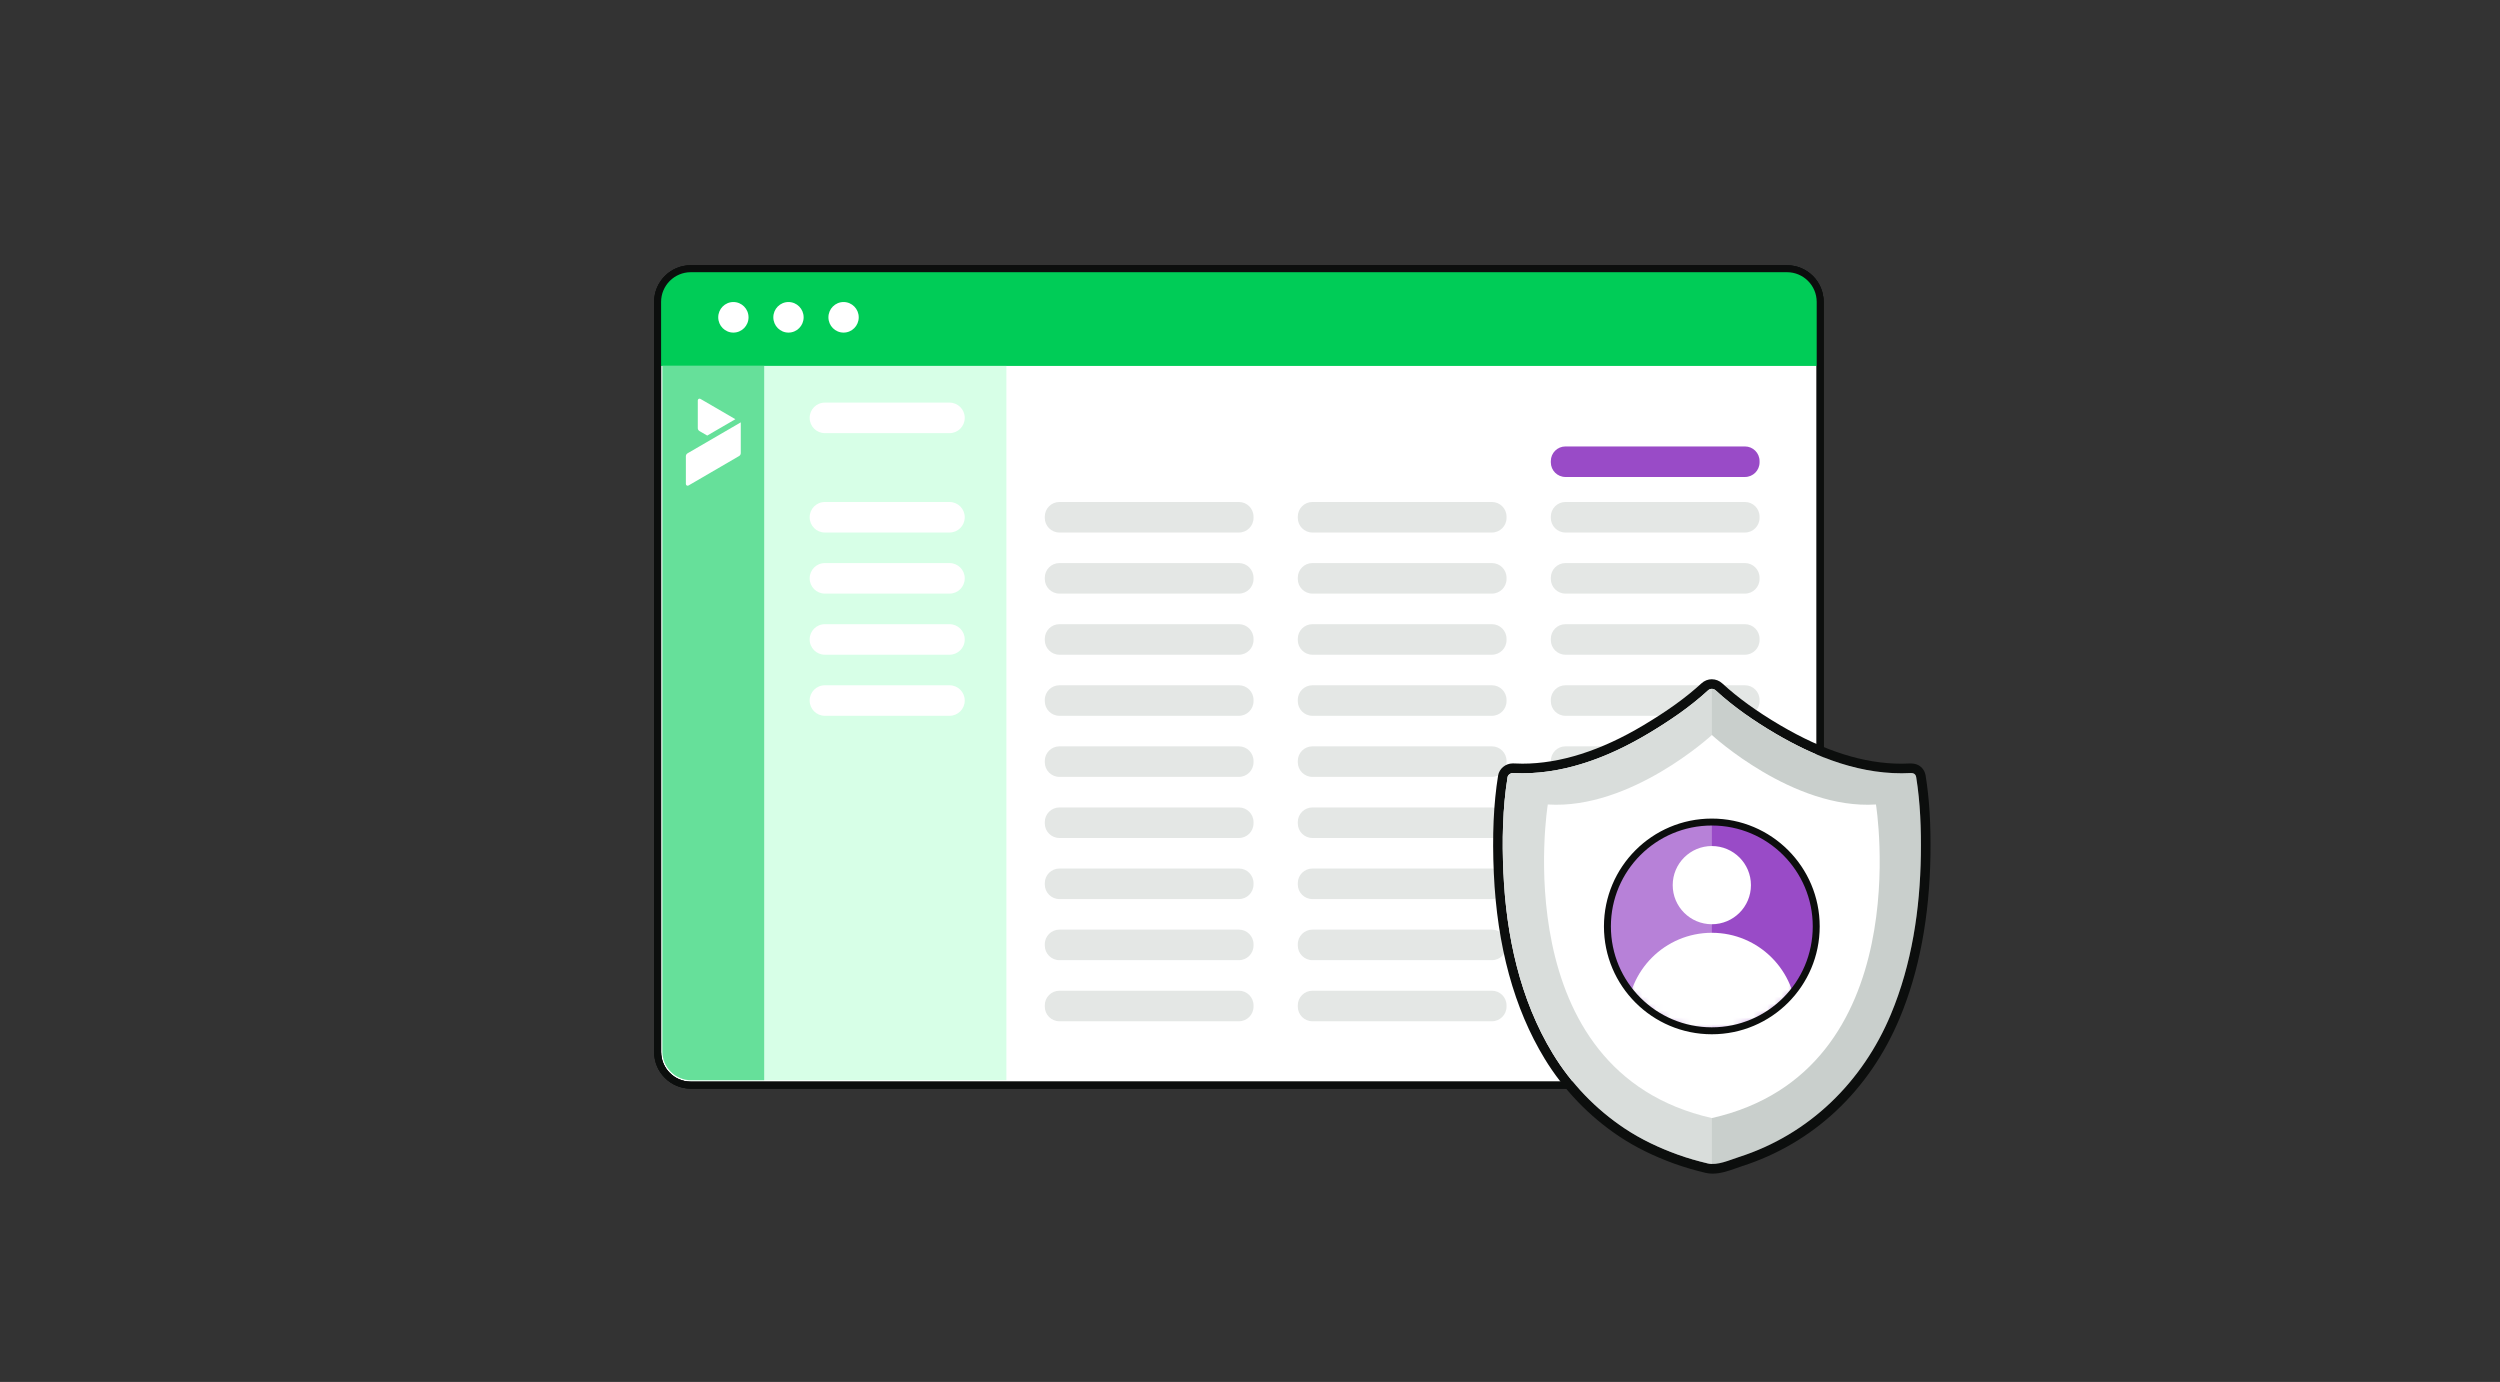<svg width="360" height="199" viewBox="0 0 360 199" fill="none" xmlns="http://www.w3.org/2000/svg">
<rect x="0" y="0" width="360" height="199" fill="#333333" stroke="none"/>
<g clip-path="url(#clip0_1259_822)">
<path d="M257.324 38.698H99.478C96.838 38.698 94.698 40.837 94.698 43.477V151.48C94.698 154.119 96.838 156.259 99.478 156.259H257.324C259.964 156.259 262.104 154.119 262.104 151.48V43.477C262.104 40.837 259.964 38.698 257.324 38.698Z" fill="white" stroke="#0C0E0D" stroke-miterlimit="10"/>
<path d="M257.324 38.698H99.478C96.838 38.698 94.698 40.837 94.698 43.477V151.48C94.698 154.119 96.838 156.259 99.478 156.259H257.324C259.964 156.259 262.104 154.119 262.104 151.48V43.477C262.104 40.837 259.964 38.698 257.324 38.698Z" stroke="#0C0E0D" stroke-miterlimit="10"/>
<path d="M99.478 38.698H257.324C259.962 38.698 262.104 40.839 262.104 43.477V52.693H94.698V43.477C94.698 40.839 96.84 38.698 99.478 38.698Z" fill="#00CC57"/>
<path d="M105.608 47.894C106.813 47.894 107.789 46.909 107.789 45.693C107.789 44.478 106.813 43.492 105.608 43.492C104.403 43.492 103.426 44.478 103.426 45.693C103.426 46.909 104.403 47.894 105.608 47.894Z" fill="white"/>
<path d="M113.541 47.894C114.746 47.894 115.723 46.909 115.723 45.693C115.723 44.478 114.746 43.492 113.541 43.492C112.336 43.492 111.359 44.478 111.359 45.693C111.359 46.909 112.336 47.894 113.541 47.894Z" fill="white"/>
<path d="M121.475 47.894C122.68 47.894 123.657 46.909 123.657 45.693C123.657 44.478 122.68 43.492 121.475 43.492C120.27 43.492 119.293 44.478 119.293 45.693C119.293 46.909 120.27 47.894 121.475 47.894Z" fill="white"/>
<path d="M178.401 72.287H152.557C151.393 72.287 150.45 73.229 150.45 74.392V74.579C150.45 75.742 151.393 76.684 152.557 76.684H178.401C179.565 76.684 180.508 75.742 180.508 74.579V74.392C180.508 73.229 179.565 72.287 178.401 72.287Z" fill="#E4E7E5"/>
<path d="M178.401 81.082H152.557C151.393 81.082 150.45 82.025 150.45 83.188V83.374C150.45 84.537 151.393 85.48 152.557 85.48H178.401C179.565 85.48 180.508 84.537 180.508 83.374V83.188C180.508 82.025 179.565 81.082 178.401 81.082Z" fill="#E4E7E5"/>
<path d="M178.401 89.882H152.557C151.393 89.882 150.45 90.825 150.45 91.988V92.174C150.45 93.337 151.393 94.28 152.557 94.28H178.401C179.565 94.28 180.508 93.337 180.508 92.174V91.988C180.508 90.825 179.565 89.882 178.401 89.882Z" fill="#E4E7E5"/>
<path d="M178.401 98.678H152.557C151.393 98.678 150.45 99.621 150.45 100.783V100.97C150.45 102.133 151.393 103.076 152.557 103.076H178.401C179.565 103.076 180.508 102.133 180.508 100.97V100.783C180.508 99.621 179.565 98.678 178.401 98.678Z" fill="#E4E7E5"/>
<path d="M178.401 107.474H152.557C151.393 107.474 150.45 108.416 150.45 109.579V109.766C150.45 110.929 151.393 111.871 152.557 111.871H178.401C179.565 111.871 180.508 110.929 180.508 109.766V109.579C180.508 108.416 179.565 107.474 178.401 107.474Z" fill="#E4E7E5"/>
<path d="M178.401 116.273H152.557C151.393 116.273 150.45 117.216 150.45 118.379V118.566C150.45 119.729 151.393 120.671 152.557 120.671H178.401C179.565 120.671 180.508 119.729 180.508 118.566V118.379C180.508 117.216 179.565 116.273 178.401 116.273Z" fill="#E4E7E5"/>
<path d="M178.401 125.069H152.557C151.393 125.069 150.45 126.012 150.45 127.175V127.361C150.45 128.524 151.393 129.467 152.557 129.467H178.401C179.565 129.467 180.508 128.524 180.508 127.361V127.175C180.508 126.012 179.565 125.069 178.401 125.069Z" fill="#E4E7E5"/>
<path d="M178.401 133.865H152.557C151.393 133.865 150.45 134.808 150.45 135.97V136.157C150.45 137.32 151.393 138.263 152.557 138.263H178.401C179.565 138.263 180.508 137.32 180.508 136.157V135.97C180.508 134.808 179.565 133.865 178.401 133.865Z" fill="#E4E7E5"/>
<path d="M178.401 142.664H152.557C151.393 142.664 150.45 143.607 150.45 144.77V144.956C150.45 146.119 151.393 147.062 152.557 147.062H178.401C179.565 147.062 180.508 146.119 180.508 144.956V144.77C180.508 143.607 179.565 142.664 178.401 142.664Z" fill="#E4E7E5"/>
<path d="M214.834 72.287H188.989C187.826 72.287 186.883 73.229 186.883 74.392V74.579C186.883 75.742 187.826 76.684 188.989 76.684H214.834C215.997 76.684 216.941 75.742 216.941 74.579V74.392C216.941 73.229 215.997 72.287 214.834 72.287Z" fill="#E4E7E5"/>
<path d="M214.834 81.082H188.989C187.826 81.082 186.883 82.025 186.883 83.188V83.374C186.883 84.537 187.826 85.48 188.989 85.48H214.834C215.997 85.48 216.941 84.537 216.941 83.374V83.188C216.941 82.025 215.997 81.082 214.834 81.082Z" fill="#E4E7E5"/>
<path d="M214.834 89.882H188.989C187.826 89.882 186.883 90.825 186.883 91.988V92.174C186.883 93.337 187.826 94.28 188.989 94.28H214.834C215.997 94.28 216.941 93.337 216.941 92.174V91.988C216.941 90.825 215.997 89.882 214.834 89.882Z" fill="#E4E7E5"/>
<path d="M214.834 98.678H188.989C187.826 98.678 186.883 99.621 186.883 100.783V100.97C186.883 102.133 187.826 103.076 188.989 103.076H214.834C215.997 103.076 216.941 102.133 216.941 100.97V100.783C216.941 99.621 215.997 98.678 214.834 98.678Z" fill="#E4E7E5"/>
<path d="M214.834 107.474H188.989C187.826 107.474 186.883 108.416 186.883 109.579V109.766C186.883 110.929 187.826 111.871 188.989 111.871H214.834C215.997 111.871 216.941 110.929 216.941 109.766V109.579C216.941 108.416 215.997 107.474 214.834 107.474Z" fill="#E4E7E5"/>
<path d="M214.834 116.273H188.989C187.826 116.273 186.883 117.216 186.883 118.379V118.566C186.883 119.729 187.826 120.671 188.989 120.671H214.834C215.997 120.671 216.941 119.729 216.941 118.566V118.379C216.941 117.216 215.997 116.273 214.834 116.273Z" fill="#E4E7E5"/>
<path d="M214.834 125.069H188.989C187.826 125.069 186.883 126.012 186.883 127.175V127.361C186.883 128.524 187.826 129.467 188.989 129.467H214.834C215.997 129.467 216.941 128.524 216.941 127.361V127.175C216.941 126.012 215.997 125.069 214.834 125.069Z" fill="#E4E7E5"/>
<path d="M214.834 133.865H188.989C187.826 133.865 186.883 134.808 186.883 135.97V136.157C186.883 137.32 187.826 138.263 188.989 138.263H214.834C215.997 138.263 216.941 137.32 216.941 136.157V135.97C216.941 134.808 215.997 133.865 214.834 133.865Z" fill="#E4E7E5"/>
<path d="M214.834 142.664H188.989C187.826 142.664 186.883 143.607 186.883 144.77V144.956C186.883 146.119 187.826 147.062 188.989 147.062H214.834C215.997 147.062 216.941 146.119 216.941 144.956V144.77C216.941 143.607 215.997 142.664 214.834 142.664Z" fill="#E4E7E5"/>
<path d="M251.271 72.287H225.426C224.262 72.287 223.319 73.229 223.319 74.392V74.579C223.319 75.742 224.262 76.684 225.426 76.684H251.271C252.434 76.684 253.377 75.742 253.377 74.579V74.392C253.377 73.229 252.434 72.287 251.271 72.287Z" fill="#E4E7E5"/>
<path d="M251.271 64.288H225.426C224.262 64.288 223.319 65.231 223.319 66.394V66.58C223.319 67.743 224.262 68.686 225.426 68.686H251.271C252.434 68.686 253.377 67.743 253.377 66.58V66.394C253.377 65.231 252.434 64.288 251.271 64.288Z" fill="#994BC7"/>
<path d="M251.271 81.082H225.426C224.262 81.082 223.319 82.025 223.319 83.188V83.374C223.319 84.537 224.262 85.48 225.426 85.48H251.271C252.434 85.48 253.377 84.537 253.377 83.374V83.188C253.377 82.025 252.434 81.082 251.271 81.082Z" fill="#E4E7E5"/>
<path d="M251.271 89.882H225.426C224.262 89.882 223.319 90.825 223.319 91.988V92.174C223.319 93.337 224.262 94.28 225.426 94.28H251.271C252.434 94.28 253.377 93.337 253.377 92.174V91.988C253.377 90.825 252.434 89.882 251.271 89.882Z" fill="#E4E7E5"/>
<path d="M251.271 98.678H225.426C224.262 98.678 223.319 99.621 223.319 100.783V100.97C223.319 102.133 224.262 103.076 225.426 103.076H251.271C252.434 103.076 253.377 102.133 253.377 100.97V100.783C253.377 99.621 252.434 98.678 251.271 98.678Z" fill="#E4E7E5"/>
<path d="M251.271 107.474H225.426C224.262 107.474 223.319 108.416 223.319 109.579V109.766C223.319 110.929 224.262 111.871 225.426 111.871H251.271C252.434 111.871 253.377 110.929 253.377 109.766V109.579C253.377 108.416 252.434 107.474 251.271 107.474Z" fill="#E4E7E5"/>
<path d="M251.271 116.273H225.426C224.262 116.273 223.319 117.216 223.319 118.379V118.566C223.319 119.729 224.262 120.671 225.426 120.671H251.271C252.434 120.671 253.377 119.729 253.377 118.566V118.379C253.377 117.216 252.434 116.273 251.271 116.273Z" fill="#E4E7E5"/>
<path d="M251.271 125.069H225.426C224.262 125.069 223.319 126.012 223.319 127.175V127.361C223.319 128.524 224.262 129.467 225.426 129.467H251.271C252.434 129.467 253.377 128.524 253.377 127.361V127.175C253.377 126.012 252.434 125.069 251.271 125.069Z" fill="#E4E7E5"/>
<path d="M251.271 133.865H225.426C224.262 133.865 223.319 134.808 223.319 135.97V136.157C223.319 137.32 224.262 138.263 225.426 138.263H251.271C252.434 138.263 253.377 137.32 253.377 136.157V135.97C253.377 134.808 252.434 133.865 251.271 133.865Z" fill="#E4E7E5"/>
<path d="M251.271 142.664H225.426C224.262 142.664 223.319 143.607 223.319 144.77V144.956C223.319 146.119 224.262 147.062 225.426 147.062H251.271C252.434 147.062 253.377 146.119 253.377 144.956V144.77C253.377 143.607 252.434 142.664 251.271 142.664Z" fill="#E4E7E5"/>
<path d="M95.393 52.693H144.92V155.553H99.526C97.245 155.553 95.389 153.701 95.389 151.417V52.693H95.393Z" fill="#D7FFE7"/>
<path d="M136.732 72.287H118.782C117.572 72.287 116.592 73.267 116.592 74.476V74.496C116.592 75.704 117.572 76.684 118.782 76.684H136.732C137.941 76.684 138.922 75.704 138.922 74.496V74.476C138.922 73.267 137.941 72.287 136.732 72.287Z" fill="white"/>
<path d="M136.732 57.975H118.782C117.572 57.975 116.592 58.955 116.592 60.164V60.184C116.592 61.393 117.572 62.373 118.782 62.373H136.732C137.941 62.373 138.922 61.393 138.922 60.184V60.164C138.922 58.955 137.941 57.975 136.732 57.975Z" fill="white"/>
<path d="M136.732 81.082H118.782C117.572 81.082 116.592 82.062 116.592 83.271V83.291C116.592 84.5 117.572 85.48 118.782 85.48H136.732C137.941 85.48 138.922 84.5 138.922 83.291V83.271C138.922 82.062 137.941 81.082 136.732 81.082Z" fill="white"/>
<path d="M136.732 89.882H118.782C117.572 89.882 116.592 90.862 116.592 92.071V92.091C116.592 93.3 117.572 94.28 118.782 94.28H136.732C137.941 94.28 138.922 93.3 138.922 92.091V92.071C138.922 90.862 137.941 89.882 136.732 89.882Z" fill="white"/>
<path d="M136.732 98.678H118.782C117.572 98.678 116.592 99.658 116.592 100.867V100.887C116.592 102.096 117.572 103.076 118.782 103.076H136.732C137.941 103.076 138.922 102.096 138.922 100.887V100.867C138.922 99.658 137.941 98.678 136.732 98.678Z" fill="white"/>
<path d="M95.393 52.693H110.043V155.553H99.526C97.245 155.553 95.389 153.701 95.389 151.417V52.693H95.393Z" fill="#66E09A"/>
<path d="M257.324 38.698H99.478C96.838 38.698 94.698 40.837 94.698 43.477V151.48C94.698 154.119 96.838 156.259 99.478 156.259H257.324C259.964 156.259 262.104 154.119 262.104 151.48V43.477C262.104 40.837 259.964 38.698 257.324 38.698Z" stroke="#0C0E0D" stroke-miterlimit="10"/>
<path d="M99.145 69.911L106.433 65.668C106.58 65.581 106.671 65.422 106.671 65.252V60.818L99.003 65.279C98.856 65.367 98.765 65.525 98.765 65.696V69.689C98.765 69.888 98.975 70.01 99.145 69.911Z" fill="white"/>
<path d="M101.843 62.725L100.72 62.071C100.574 61.984 100.482 61.825 100.482 61.655V57.661C100.482 57.463 100.693 57.34 100.863 57.439L105.893 60.366L101.843 62.721V62.725Z" fill="white"/>
<path d="M246.511 99.197C246.709 99.197 246.903 99.273 247.066 99.423C249.648 101.795 252.616 103.841 255.631 105.618C261.153 108.865 267.333 111.36 273.803 111.36C274.256 111.36 274.712 111.348 275.164 111.324C275.18 111.324 275.192 111.324 275.208 111.324C275.267 111.324 275.323 111.332 275.378 111.34C275.64 111.376 275.87 111.546 275.926 111.903C276.521 115.595 276.656 119.402 276.6 123.134C276.485 130.942 275.303 138.845 272.276 146.087C268.21 155.818 260.534 163.373 250.406 166.617C249.295 166.974 247.859 167.616 246.606 167.616C246.368 167.616 246.134 167.592 245.915 167.541C244.444 167.188 242.988 166.775 241.564 166.26C238.918 165.3 236.351 164.091 233.999 162.536C229.782 159.74 226.235 156.048 223.605 151.726C218.857 143.921 216.889 134.697 216.488 125.652C216.286 121.095 216.362 116.416 217.091 111.903C217.143 111.586 217.508 111.324 217.821 111.324C217.833 111.324 217.841 111.324 217.853 111.324C218.309 111.348 218.766 111.36 219.218 111.36C225.664 111.36 231.904 108.897 237.386 105.618C240.393 103.817 243.365 101.803 245.951 99.423C246.114 99.273 246.312 99.197 246.507 99.197M246.511 97.809C245.959 97.809 245.428 98.019 245.015 98.4C242.805 100.431 240.155 102.342 236.676 104.424C230.524 108.104 224.649 109.968 219.222 109.968C218.789 109.968 218.357 109.956 217.932 109.932C217.897 109.932 217.861 109.932 217.825 109.932C216.806 109.932 215.886 110.698 215.727 111.677C215.072 115.734 214.87 120.326 215.108 125.711C215.576 136.236 218.036 145.23 222.423 152.444C225.14 156.909 228.877 160.799 233.237 163.69C235.526 165.205 238.093 166.474 241.092 167.564C242.429 168.048 243.9 168.484 245.59 168.889C245.908 168.964 246.249 169.004 246.606 169.004C247.812 169.004 249.006 168.58 250.061 168.203C250.335 168.104 250.596 168.013 250.827 167.937C261.117 164.638 269.186 157.067 273.553 146.618C276.362 139.9 277.85 132.005 277.984 123.154C278.052 118.672 277.83 115.028 277.29 111.681C277.143 110.773 276.485 110.107 275.6 109.972C275.465 109.948 275.335 109.936 275.204 109.936C275.164 109.936 275.124 109.936 275.085 109.936C274.66 109.96 274.228 109.972 273.799 109.972C268.392 109.972 262.676 108.156 256.333 104.424C253.004 102.465 250.279 100.498 248.002 98.404C247.586 98.023 247.054 97.813 246.507 97.813L246.511 97.809Z" fill="#0C0E0D"/>
<path d="M275.164 112.105C260.681 113.049 246.511 99.978 246.511 99.978C246.511 99.978 232.341 113.049 217.857 112.105C217.857 112.105 210.3 158.67 246.511 166.863C282.721 158.666 275.164 112.105 275.164 112.105Z" fill="#C9CFCC"/>
<path d="M270.138 115.845C258.193 116.622 246.511 105.844 246.511 105.844C246.511 105.844 234.828 116.622 222.883 115.845C222.883 115.845 216.651 154.24 246.511 161.001C276.37 154.244 270.138 115.845 270.138 115.845Z" fill="white"/>
<path d="M275.164 111.316C268.202 111.697 261.537 109.092 255.631 105.614C252.616 103.841 249.648 101.795 247.066 99.419C246.741 99.118 246.28 99.118 245.951 99.419C243.365 101.799 240.393 103.813 237.386 105.614C231.519 109.119 224.783 111.697 217.853 111.316C217.536 111.3 217.147 111.566 217.095 111.895C216.366 116.412 216.29 121.087 216.492 125.644C216.893 134.686 218.861 143.914 223.609 151.718C226.239 156.04 229.79 159.732 234.003 162.528C236.351 164.087 238.922 165.292 241.568 166.252C242.988 166.767 244.448 167.18 245.919 167.533C247.304 167.866 249.089 167.033 250.41 166.609C260.534 163.361 268.21 155.81 272.28 146.079C275.307 138.842 276.485 130.934 276.604 123.126C276.659 119.394 276.525 115.587 275.93 111.895C275.767 110.896 274.252 111.32 274.41 112.312C275.081 116.456 275.16 121.631 274.934 126.12C274.47 135.312 272.308 144.703 267.095 152.412C264.116 156.818 260.058 160.371 255.365 162.849C252.632 164.293 249.692 165.296 246.693 166.018C246.07 166.169 245.078 165.701 244.475 165.534C243.757 165.332 243.047 165.102 242.337 164.86C240.842 164.348 239.386 163.718 237.974 163.008C228.608 158.297 222.848 149.339 220.146 139.452C218.488 133.393 217.913 127.06 218.004 120.79C218.044 118.034 218.23 114.743 218.623 112.312C218.369 112.506 218.115 112.696 217.865 112.891C224.958 113.279 231.801 110.678 237.847 107.176C241.1 105.292 244.301 103.084 247.074 100.534H245.959C248.74 103.088 251.941 105.265 255.186 107.176C261.192 110.709 268.111 113.279 275.168 112.891C276.176 112.835 276.183 111.261 275.168 111.316H275.164Z" fill="#C9CFCC"/>
<path d="M246.503 148.434C254.806 148.434 261.537 141.705 261.537 133.405C261.537 125.104 254.806 118.375 246.503 118.375C238.199 118.375 231.468 125.104 231.468 133.405C231.468 141.705 238.199 148.434 246.503 148.434Z" fill="#994BC7"/>
<mask id="mask0_1259_822" style="mask-type:luminance" maskUnits="userSpaceOnUse" x="231" y="118" width="31" height="31">
<path d="M246.503 148.434C254.806 148.434 261.537 141.705 261.537 133.405C261.537 125.104 254.806 118.375 246.503 118.375C238.199 118.375 231.468 125.104 231.468 133.405C231.468 141.705 238.199 148.434 246.503 148.434Z" fill="white"/>
</mask>
<g mask="url(#mask0_1259_822)">
<path d="M246.503 133.091C249.614 133.091 252.136 130.57 252.136 127.46C252.136 124.35 249.614 121.829 246.503 121.829C243.392 121.829 240.87 124.35 240.87 127.46C240.87 130.57 243.392 133.091 246.503 133.091Z" fill="white"/>
<path d="M246.503 158.686C253.233 158.686 258.689 153.231 258.689 146.503C258.689 139.775 253.233 134.321 246.503 134.321C239.773 134.321 234.316 139.775 234.316 146.503C234.316 153.231 239.773 158.686 246.503 158.686Z" fill="white"/>
</g>
<path opacity="0.3" d="M237.386 105.614C231.519 109.119 224.783 111.697 217.853 111.316C217.536 111.3 217.147 111.566 217.095 111.895C216.366 116.412 216.29 121.087 216.492 125.644C216.893 134.686 218.861 143.913 223.609 151.718C226.239 156.04 229.79 159.732 234.003 162.528C236.351 164.087 238.922 165.292 241.568 166.252C242.988 166.767 244.448 167.18 245.919 167.533C246.11 167.58 246.308 167.6 246.511 167.608V99.197C246.312 99.197 246.118 99.273 245.955 99.423C243.369 101.803 240.397 103.817 237.39 105.618L237.386 105.614Z" fill="white"/>
<path d="M246.503 148.434C254.806 148.434 261.537 141.705 261.537 133.405C261.537 125.104 254.806 118.375 246.503 118.375C238.199 118.375 231.468 125.104 231.468 133.405C231.468 141.705 238.199 148.434 246.503 148.434Z" stroke="#0C0E0D" stroke-miterlimit="10"/>
</g>
<defs>
<clipPath id="clip0_1259_822">
<rect width="184" height="131" fill="white" transform="translate(94 38)"/>
</clipPath>
</defs>
</svg>
